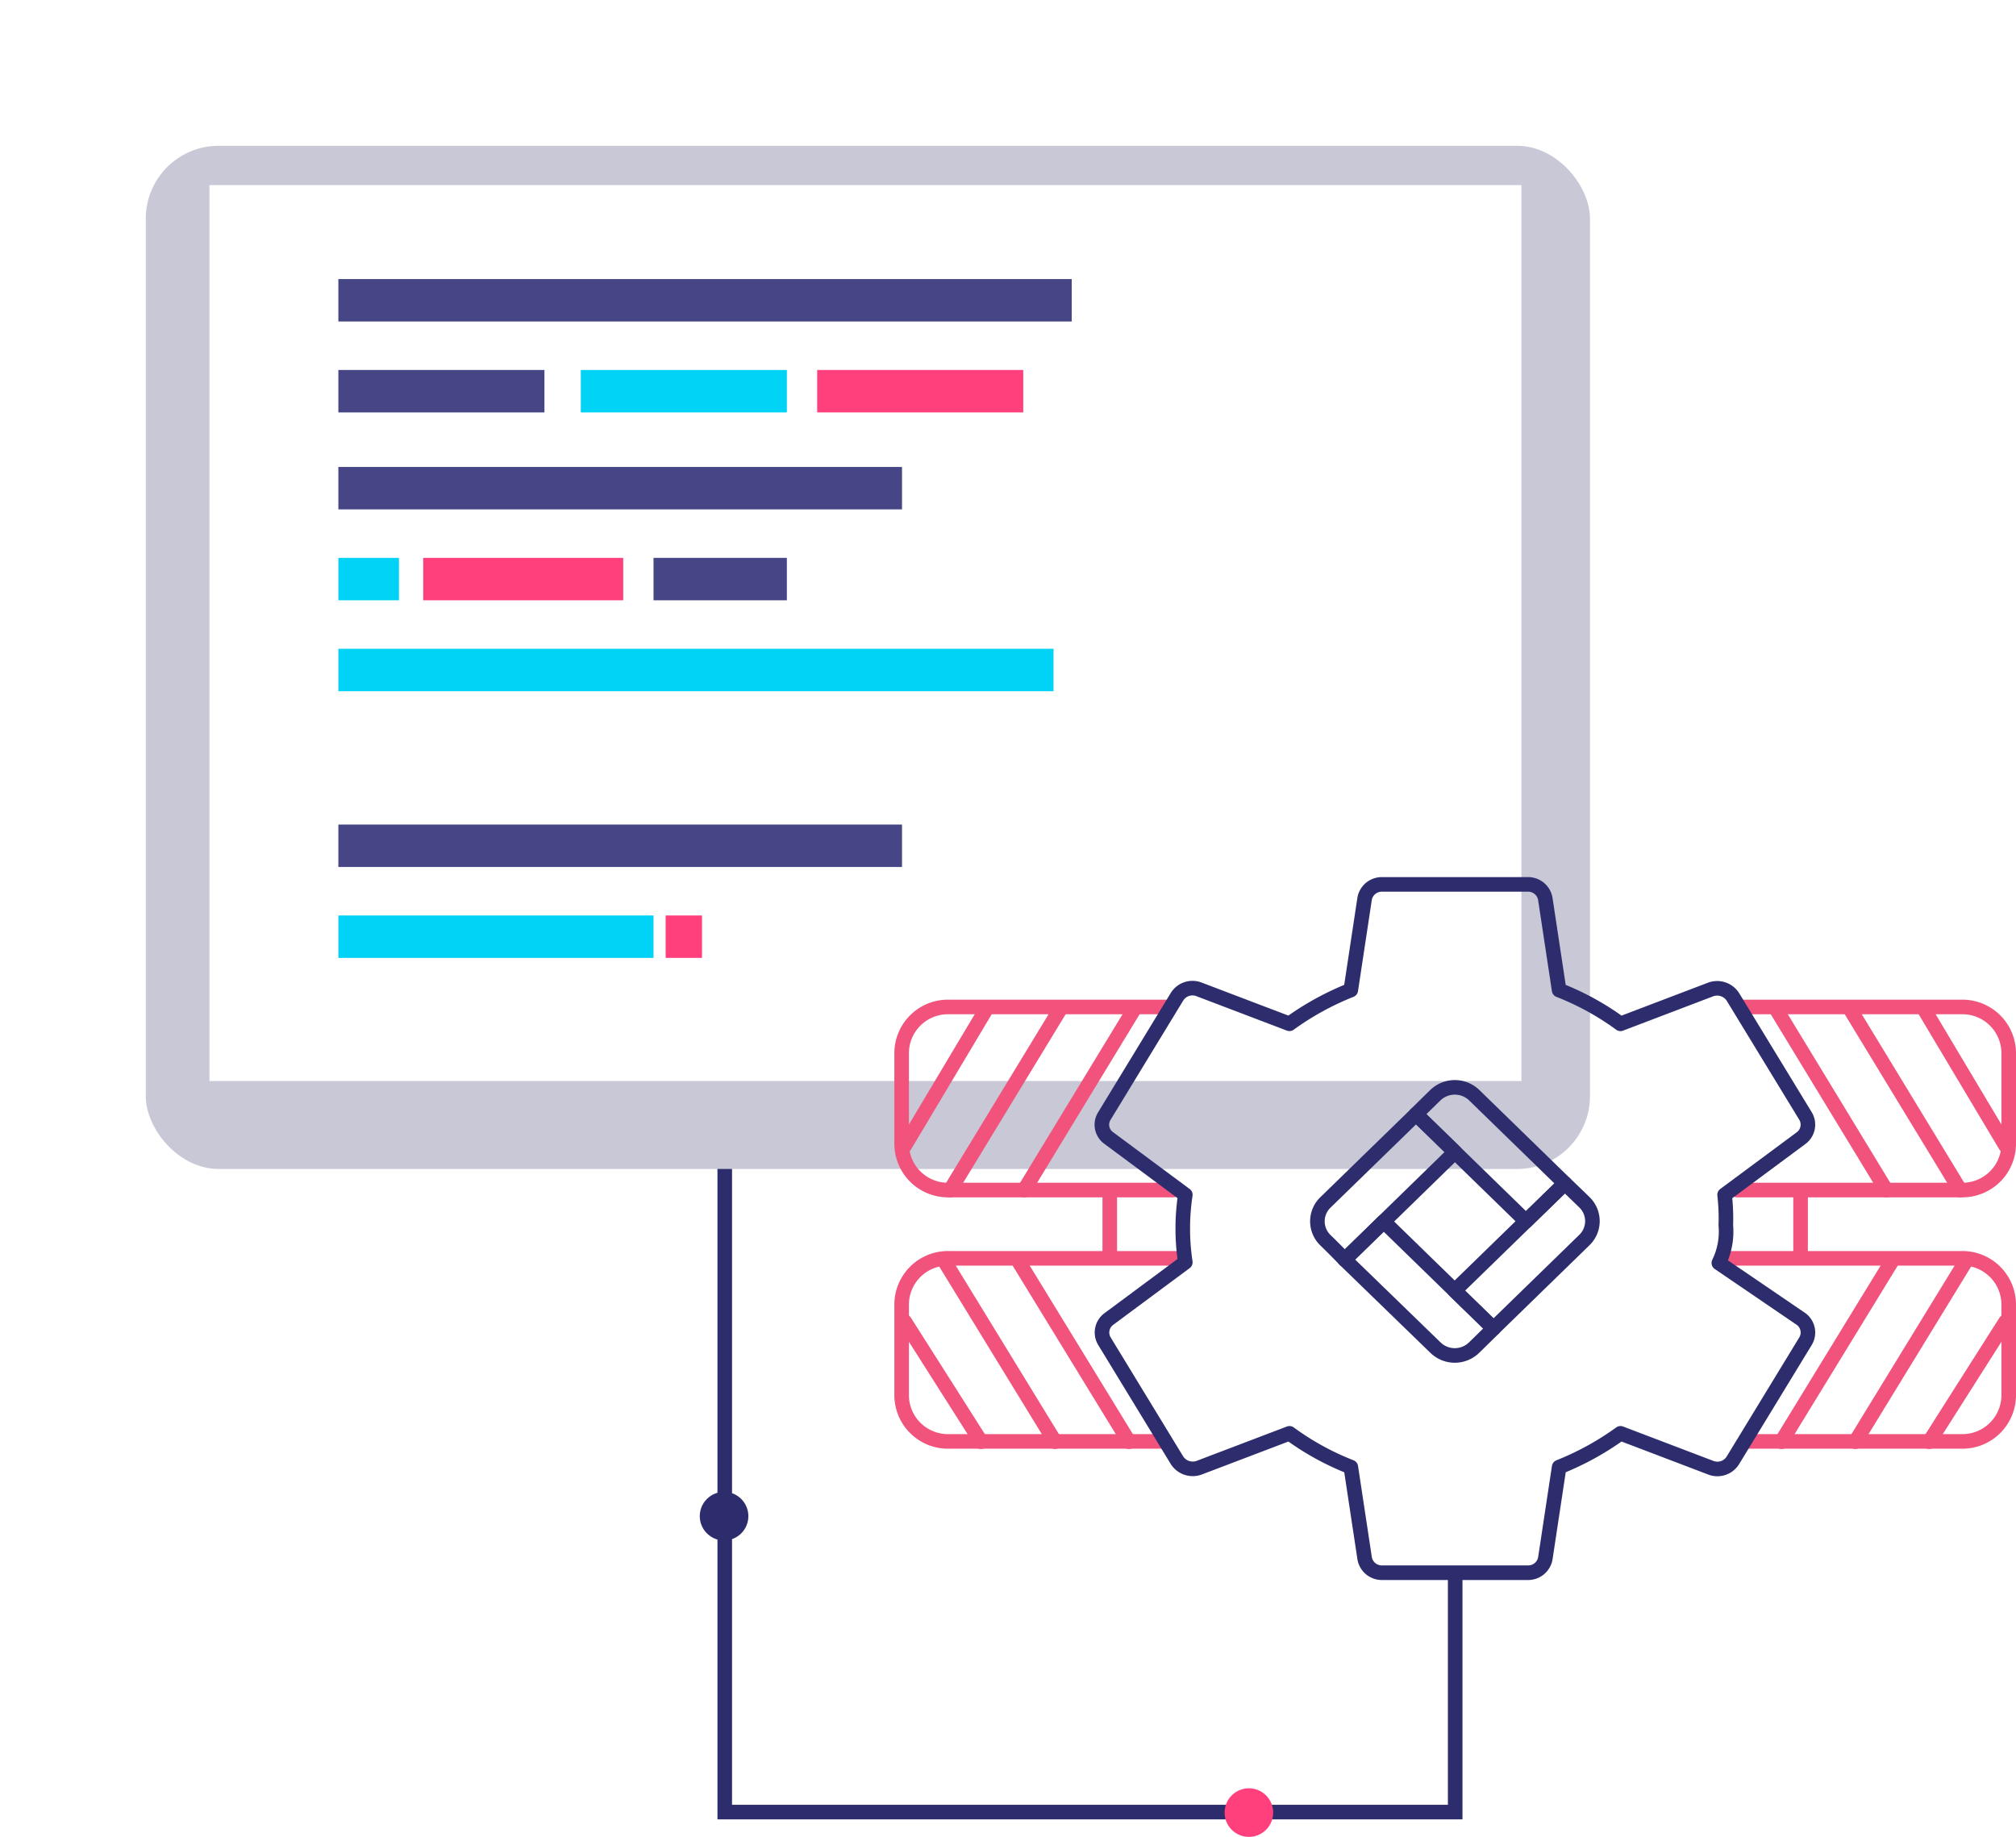 <svg xmlns="http://www.w3.org/2000/svg" xmlns:xlink="http://www.w3.org/1999/xlink" width="414.862" height="378" viewBox="0 0 414.862 378">
  <defs>
    <filter id="Rectangle_3695" x="0" y="0" width="357.194" height="270.554" filterUnits="userSpaceOnUse">
      <feOffset dy="5" input="SourceAlpha"/>
      <feGaussianBlur stdDeviation="10" result="blur"/>
      <feFlood flood-color="#c8c8d6"/>
      <feComposite operator="in" in2="blur"/>
      <feComposite in="SourceGraphic"/>
    </filter>
  </defs>
  <g id="Group_5397" data-name="Group 5397" transform="translate(-1082.997 -375)">
    <path id="Path_7790" data-name="Path 7790" d="M7107.094,2029.3v149.594h150.312v-50.2" transform="translate(-5874.956 -1431)" fill="none" stroke="#2d2d6e" stroke-width="3"/>
    <circle id="Ellipse_355" data-name="Ellipse 355" cx="5" cy="5" r="5" transform="translate(1227 682)" fill="#2d2d6e"/>
    <circle id="Ellipse_356" data-name="Ellipse 356" cx="5" cy="5" r="5" transform="translate(1335 743)" fill="#ff407c"/>
    <g id="Group_5296" data-name="Group 5296" transform="translate(-5945.503 -1515.36)">
      <g transform="matrix(1, 0, 0, 1, 7028.5, 1890.36)" filter="url(#Rectangle_3695)">
        <rect id="Rectangle_3695-2" data-name="Rectangle 3695" width="297.194" height="210.554" rx="15" transform="translate(30 25)" fill="#c8c8d6"/>
      </g>
      <rect id="Rectangle_3696" data-name="Rectangle 3696" width="269.993" height="184.361" transform="translate(7071.597 1928.456)" fill="#fff"/>
      <rect id="Rectangle_3757" data-name="Rectangle 3757" width="150.915" height="8.731" transform="translate(7098.129 1947.788)" fill="#464686"/>
      <rect id="Rectangle_3758" data-name="Rectangle 3758" width="42.406" height="8.731" transform="translate(7098.129 1966.496)" fill="#464686"/>
      <rect id="Rectangle_3764" data-name="Rectangle 3764" width="27.439" height="8.731" transform="translate(7162.985 2005.16)" fill="#464686"/>
      <rect id="Rectangle_3763" data-name="Rectangle 3763" width="41.159" height="8.731" transform="translate(7115.59 2005.16)" fill="#ff407c"/>
      <rect id="Rectangle_3761" data-name="Rectangle 3761" width="115.992" height="8.731" transform="translate(7098.129 1986.452)" fill="#464686"/>
      <rect id="Rectangle_3766" data-name="Rectangle 3766" width="115.992" height="8.731" transform="translate(7098.129 2060.038)" fill="#464686"/>
      <rect id="Rectangle_3762" data-name="Rectangle 3762" width="12.472" height="8.731" transform="translate(7098.129 2005.16)" fill="#00d3f5"/>
      <rect id="Rectangle_3760" data-name="Rectangle 3760" width="42.406" height="8.731" transform="translate(7196.661 1966.496)" fill="#ff407c"/>
      <path id="Path_7825" data-name="Path 7825" d="M0,0H147.173V8.731H0Z" transform="translate(7098.129 2023.869)" fill="#00d3f5"/>
      <rect id="Rectangle_3759" data-name="Rectangle 3759" width="42.406" height="8.731" transform="translate(7148.019 1966.496)" fill="#00d3f5"/>
      <rect id="Rectangle_3767" data-name="Rectangle 3767" width="64.856" height="8.731" transform="translate(7098.129 2078.747)" fill="#00d3f5"/>
      <rect id="Rectangle_3768" data-name="Rectangle 3768" width="7.483" height="8.731" transform="translate(7165.479 2078.747)" fill="#ff407c"/>
    </g>
    <g id="Group_5291" data-name="Group 5291" transform="translate(1268.541 556.995)">
      <path id="Path_7779" data-name="Path 7779" d="M679.78,262.223H635.516a9.53,9.53,0,0,1-9.649-9.406V233.953a9.53,9.53,0,0,1,9.649-9.407H683.8" transform="translate(-625.867 -147.6)" fill="none" stroke="#f1537d" stroke-linecap="round" stroke-linejoin="round" stroke-width="3"/>
      <path id="Path_7780" data-name="Path 7780" d="M702.763,224.765" transform="translate(-625.465 -147.599)" fill="none" stroke="#9a9a9a" stroke-linecap="round" stroke-linejoin="round" stroke-width="3"/>
      <path id="Path_7781" data-name="Path 7781" d="M702.761,210.578" transform="translate(-625.465 -147.673)" fill="none" stroke="#9a9a9a" stroke-linecap="round" stroke-linejoin="round" stroke-width="3"/>
      <path id="Path_7782" data-name="Path 7782" d="M681.791,210.764H635.516a9.529,9.529,0,0,1-9.649-9.406V182.494a9.529,9.529,0,0,1,9.649-9.406h45.269" transform="translate(-625.867 -147.869)" fill="none" stroke="#f1537d" stroke-linecap="round" stroke-linejoin="round" stroke-width="3"/>
      <g id="Group_5287" data-name="Group 5287" transform="translate(85.558 41.765)">
        <g id="Group_5285" data-name="Group 5285" transform="translate(20.298)">
          <path id="Path_7783" data-name="Path 7783" d="M761.791,209.309,743.149,191.16a5.764,5.764,0,0,0-8,0c-2.208,2.15-3.979,3.912-3.979,3.912L753.794,217.1Z" transform="translate(-731.173 -189.548)" fill="none" stroke="#2d2d6e" stroke-linecap="round" stroke-linejoin="round" stroke-width="3"/>
        </g>
        <path id="Path_7784" data-name="Path 7784" d="M761.75,209.206s1.809,1.724,4.018,3.874h0a5.4,5.4,0,0,1,0,7.786l-18.686,18.193-8-7.786Z" transform="translate(-710.833 -189.445)" fill="none" stroke="#2d2d6e" stroke-linecap="round" stroke-linejoin="round" stroke-width="3"/>
        <path id="Path_7785" data-name="Path 7785" d="M716.567,224.844l4.042-3.927c2.208-2.15,3.989-3.9,3.989-3.9l22.6,22.005s-1.771,1.762-3.98,3.912l-.04.039a5.7,5.7,0,0,1-7.911.006Z" transform="translate(-710.951 -189.404)" fill="none" stroke="#2d2d6e" stroke-linecap="round" stroke-linejoin="round" stroke-width="3"/>
        <g id="Group_5286" data-name="Group 5286" transform="translate(0 5.525)">
          <path id="Path_7786" data-name="Path 7786" d="M731.279,195.044l-18.642,18.148a5.4,5.4,0,0,0,0,7.786c2.208,2.15,3.96,3.98,3.96,3.98l22.686-22.122Z" transform="translate(-710.98 -195.044)" fill="none" stroke="#2d2d6e" stroke-linecap="round" stroke-linejoin="round" stroke-width="3"/>
        </g>
      </g>
      <g id="Group_5288" data-name="Group 5288" transform="translate(0.636 25.379)">
        <line id="Line_688" data-name="Line 688" x1="22.832" y2="37.547" transform="translate(24.561)" fill="none" stroke="#f1537d" stroke-linecap="round" stroke-linejoin="round" stroke-width="3"/>
        <line id="Line_689" data-name="Line 689" x1="22.832" y2="37.547" transform="translate(9.339)" fill="none" stroke="#f1537d" stroke-linecap="round" stroke-linejoin="round" stroke-width="3"/>
        <line id="Line_690" data-name="Line 690" x1="16.95" y2="28.401" fill="none" stroke="#f1537d" stroke-linecap="round" stroke-linejoin="round" stroke-width="3"/>
      </g>
      <g id="Group_5289" data-name="Group 5289" transform="translate(0.636 77.387)">
        <path id="Path_7787" data-name="Path 7787" d="M674.57,262.083" transform="translate(-626.249 -224.79)" fill="none" stroke="#9a9a9a" stroke-linecap="round" stroke-linejoin="round" stroke-width="3"/>
        <line id="Line_691" data-name="Line 691" x1="22.832" y1="37.293" transform="translate(23.311)" fill="none" stroke="#f1537d" stroke-linecap="round" stroke-linejoin="round" stroke-width="3"/>
        <line id="Line_692" data-name="Line 692" x1="22.832" y1="37.293" transform="translate(8.09)" fill="none" stroke="#f1537d" stroke-linecap="round" stroke-linejoin="round" stroke-width="3"/>
        <line id="Line_693" data-name="Line 693" x1="15.701" y1="24.712" transform="translate(0 12.581)" fill="none" stroke="#f1537d" stroke-linecap="round" stroke-linejoin="round" stroke-width="3"/>
      </g>
      <line id="Line_694" data-name="Line 694" y2="11.982" transform="translate(42.829 63.893)" fill="none" stroke="#f1537d" stroke-linecap="round" stroke-linejoin="round" stroke-width="3"/>
      <path id="Path_7788" data-name="Path 7788" d="M798.888,262.223h44.264a9.531,9.531,0,0,0,9.649-9.406V233.953a9.531,9.531,0,0,0-9.649-9.407H794.867" transform="translate(-624.984 -147.6)" fill="none" stroke="#f1537d" stroke-linecap="round" stroke-linejoin="round" stroke-width="3"/>
      <path id="Path_7789" data-name="Path 7789" d="M796.867,210.764h46.275a9.53,9.53,0,0,0,9.649-9.406V182.494a9.53,9.53,0,0,0-9.649-9.406H797.872" transform="translate(-624.973 -147.869)" fill="none" stroke="#f1537d" stroke-linecap="round" stroke-linejoin="round" stroke-width="3"/>
      <g id="Group_5290" data-name="Group 5290" transform="translate(179.788 25.379)">
        <line id="Line_695" data-name="Line 695" x2="22.832" y2="37.547" fill="none" stroke="#f1537d" stroke-linecap="round" stroke-linejoin="round" stroke-width="3"/>
        <line id="Line_696" data-name="Line 696" x2="22.832" y2="37.547" transform="translate(15.222)" fill="none" stroke="#f1537d" stroke-linecap="round" stroke-linejoin="round" stroke-width="3"/>
        <line id="Line_697" data-name="Line 697" x2="16.95" y2="28.401" transform="translate(30.443)" fill="none" stroke="#f1537d" stroke-linecap="round" stroke-linejoin="round" stroke-width="3"/>
      </g>
      <line id="Line_698" data-name="Line 698" y1="37.293" x2="22.832" transform="translate(181.037 77.387)" fill="none" stroke="#f1537d" stroke-linecap="round" stroke-linejoin="round" stroke-width="3"/>
      <line id="Line_699" data-name="Line 699" y1="37.293" x2="22.832" transform="translate(196.259 77.387)" fill="none" stroke="#f1537d" stroke-linecap="round" stroke-linejoin="round" stroke-width="3"/>
      <line id="Line_700" data-name="Line 700" y1="24.712" x2="15.701" transform="translate(211.48 89.968)" fill="none" stroke="#f1537d" stroke-linecap="round" stroke-linejoin="round" stroke-width="3"/>
      <line id="Line_701" data-name="Line 701" y2="11.982" transform="translate(184.988 63.893)" fill="none" stroke="#f1537d" stroke-linecap="round" stroke-linejoin="round" stroke-width="3"/>
      <path id="Path_3639" data-name="Path 3639" d="M793.819,225.9a14.654,14.654,0,0,0,1.437-7.76,42.485,42.485,0,0,0-.252-6.259L810.761,200.2a3.448,3.448,0,0,0,.9-4.532l-14.936-24.5a3.857,3.857,0,0,0-4.56-1.557l-18.589,7.079a55.618,55.618,0,0,0-12.625-6.939l-2.841-18.767A3.582,3.582,0,0,0,754.452,148H724.578a3.582,3.582,0,0,0-3.656,2.975l-2.841,18.767a58.291,58.291,0,0,0-12.626,6.939l-18.6-7.079a3.736,3.736,0,0,0-4.56,1.557l-14.922,24.5a3.364,3.364,0,0,0,.9,4.533l15.756,11.688a46.161,46.161,0,0,0,0,13.88l-15.756,11.688a3.447,3.447,0,0,0-.9,4.533l14.932,24.5a3.849,3.849,0,0,0,4.56,1.557l18.6-7.079A55.414,55.414,0,0,0,718.09,267.9l2.84,18.768a3.583,3.583,0,0,0,3.656,2.974h29.874a3.583,3.583,0,0,0,3.657-2.974l2.84-18.768a58.475,58.475,0,0,0,12.626-6.941l18.589,7.079a3.739,3.739,0,0,0,4.559-1.557l14.935-24.5a3.448,3.448,0,0,0-.9-4.533Z" transform="translate(-625.653 -148)" fill="none" stroke="#2d2d6e" stroke-linecap="round" stroke-linejoin="round" stroke-width="3"/>
    </g>
  </g>
</svg>
